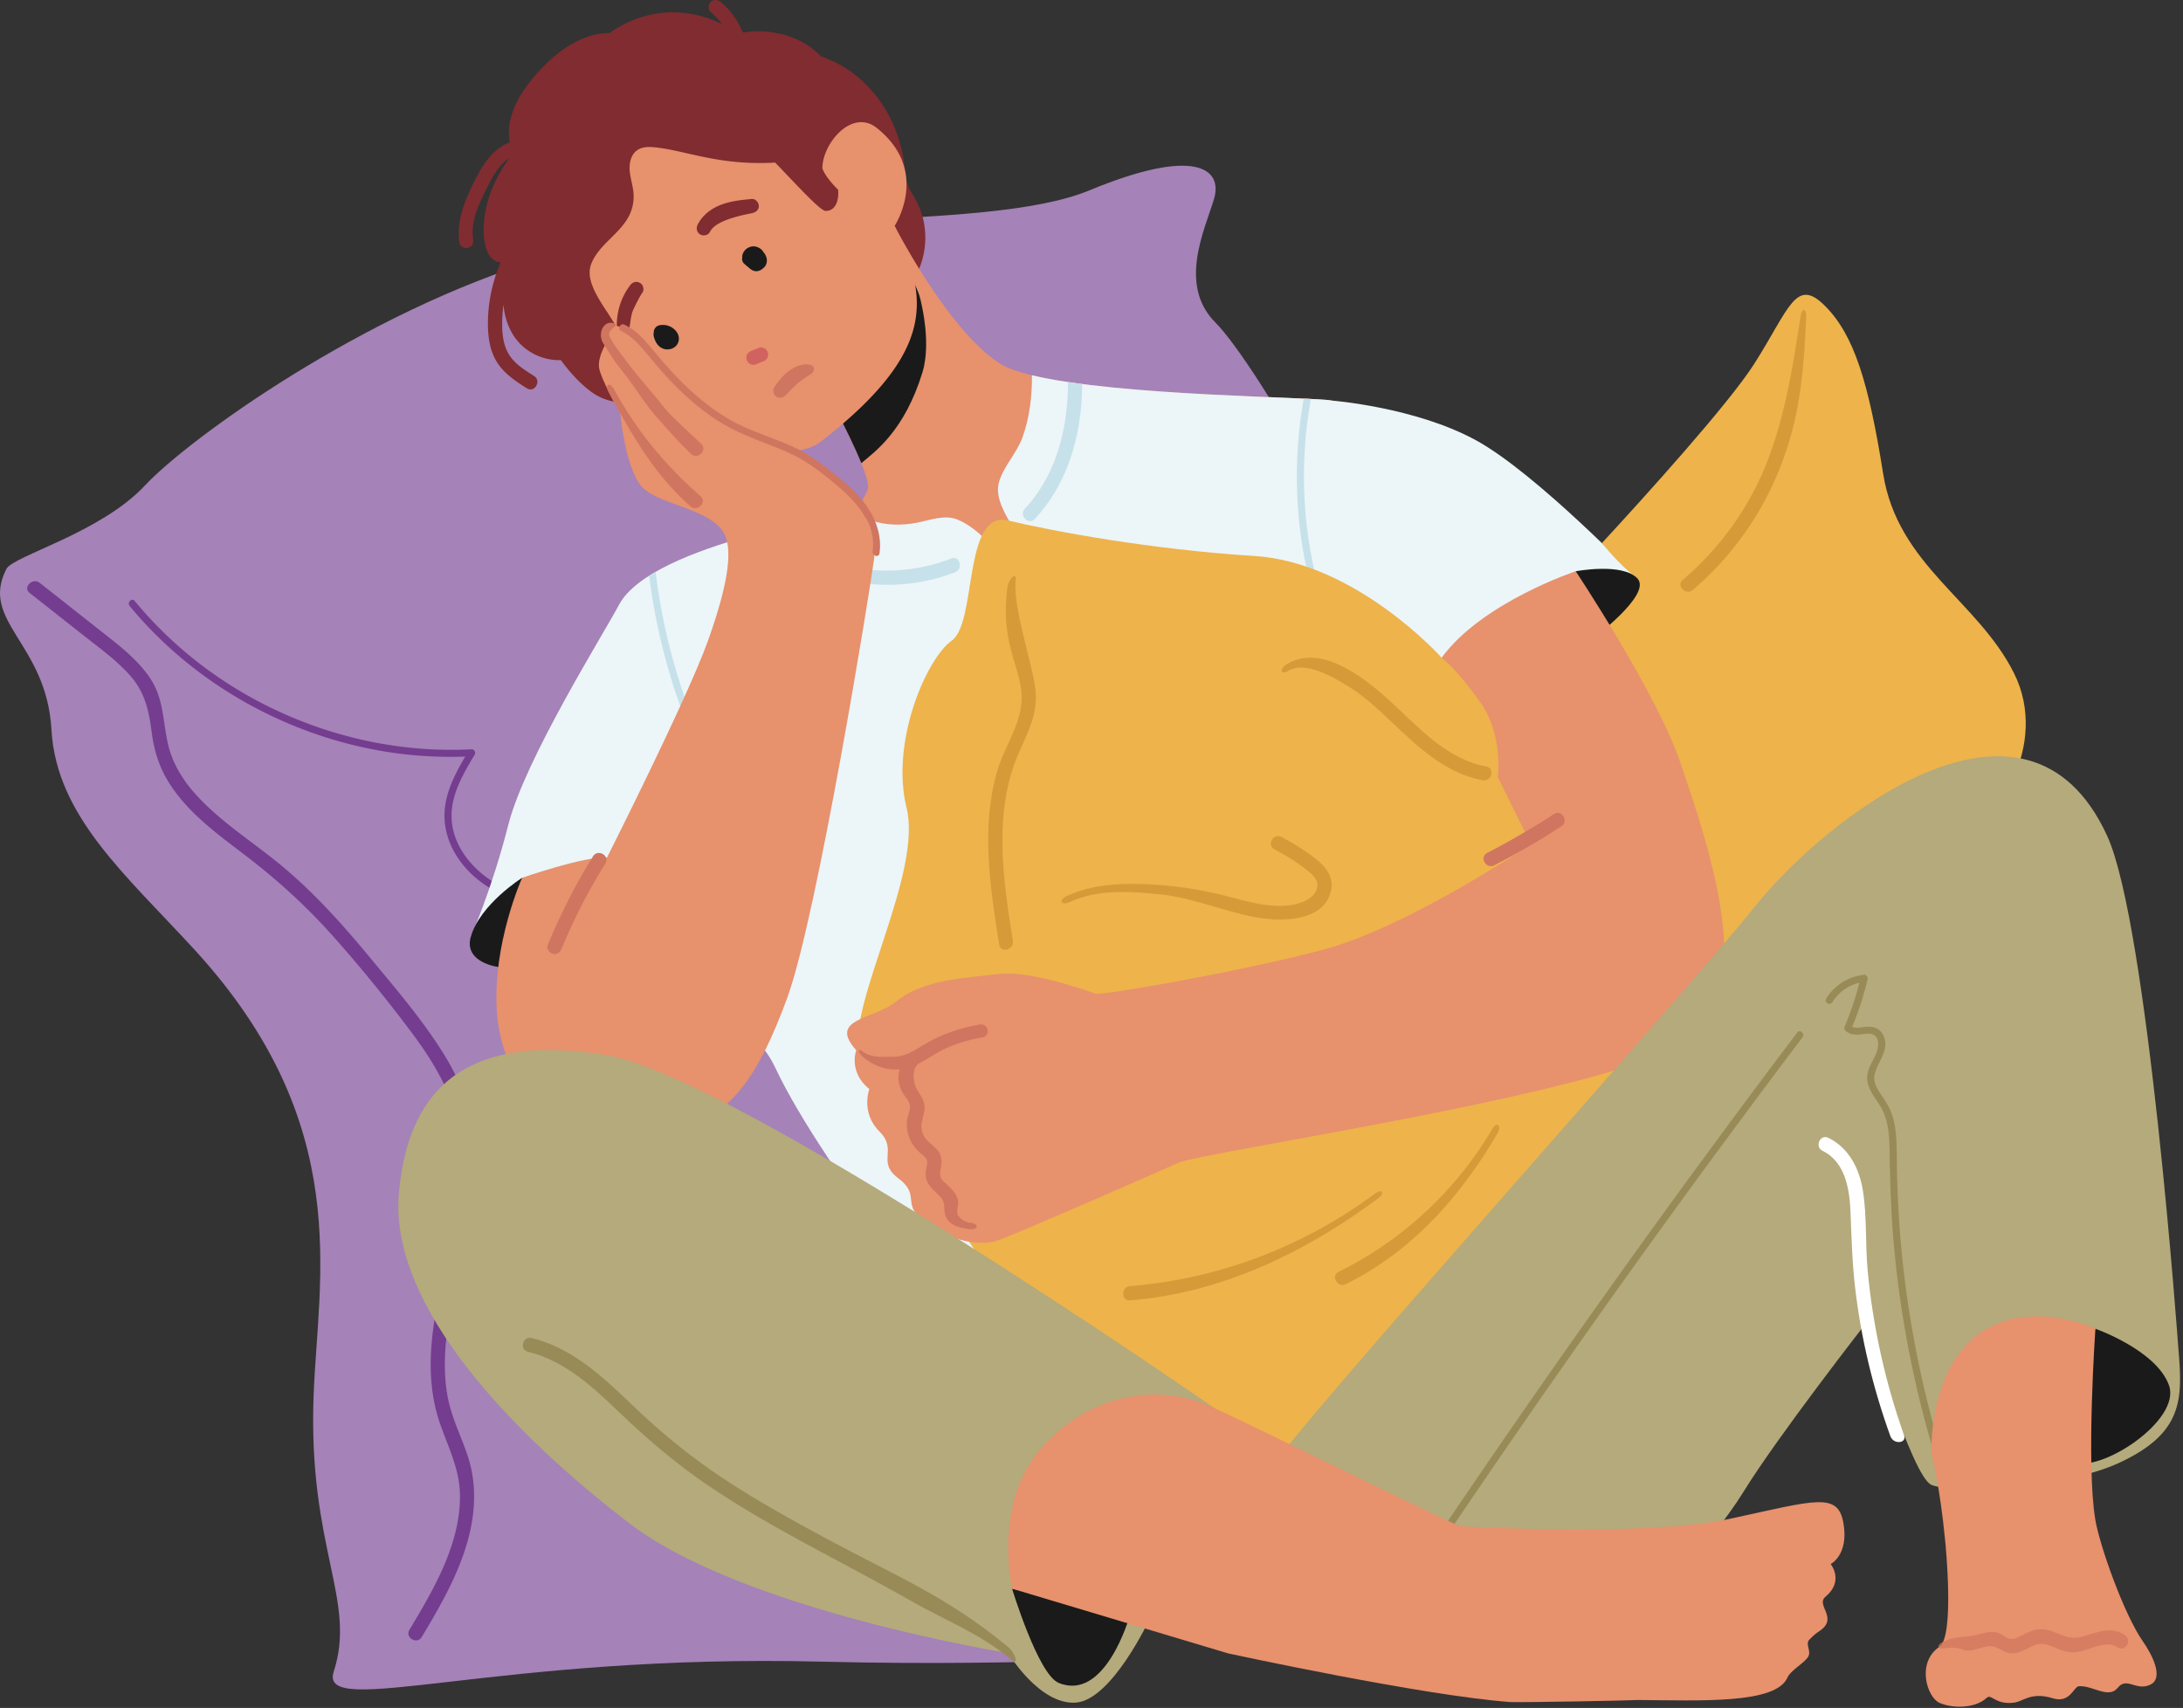 <svg xmlns="http://www.w3.org/2000/svg" viewBox="0 0 363 284"><rect x="0" y="0" width="363" height="284" fill="#333333" stroke="none"/><g fill="none" fill-rule="nonzero"><path fill="#A582B7" d="M136.75 276.308c-54.21-1.382-83.88 9.725-81.255 1.64 3.858-11.875-4.273-20.488-3.352-45.784.717-19.735 6.9-45.132-19.784-74.232-11.458-12.496-22.996-22.227-23.805-36.62-.81-14.39-12.009-17.97-7.479-26.726 1.113-2.148 15.65-5.963 23.003-13.835 7.356-7.873 36.584-28.91 65.994-37.72 29.411-8.81 73.486-4.098 91.086-11.382 17.601-7.284 22.215-3.605 20.717 1.434-1.498 5.04-6.068 14.274.264 20.584 6.333 6.31 30.995 46.147 32.075 72.088 1.08 25.94 21.163 54.925 25.956 74.594 4.794 19.67-87.915 75.96-87.915 75.96s-16.76.478-35.506 0Z"/><path fill="#743D90" d="M74.472 232.437c-1.24-6.433.04-13.06 1.422-19.358 1.371-6.246 3.013-12.518 3.207-18.944.2-6.622-1.61-12.782-5.04-18.427-3.593-5.91-8.226-11.262-12.624-16.582-4.577-5.534-9.407-10.91-14.975-15.472-4.614-3.782-9.756-7.002-13.803-11.435-2.2-2.412-3.958-5.22-4.706-8.426-.892-3.827-.698-7.575-2.964-10.98-2.02-3.036-4.927-5.287-7.758-7.519l-10.62-8.37c-1.185-.934-2.872.731-1.675 1.675l9.038 7.124c2.603 2.053 5.35 4.03 7.575 6.51 2.544 2.828 3.206 5.878 3.68 9.554.38 2.954 1.22 5.703 2.795 8.246 2.986 4.818 7.632 8.302 12.085 11.674 5.384 4.074 10.328 8.467 14.846 13.497 4.68 5.206 9.138 10.694 13.345 16.29 4.077 5.422 7.637 11.381 8.302 18.271 1.217 12.622-4.958 24.545-4.984 37.1-.006 3.335.454 6.69 1.55 9.846 1.391 4.01 3.287 7.62 3.318 11.97.055 8.11-4.363 15.593-8.4 22.327-.787 1.31 1.261 2.504 2.044 1.197 3.646-6.08 7.36-12.54 8.426-19.658.518-3.456.35-6.976-.736-10.312-1.075-3.303-2.685-6.36-3.348-9.798M103.11 149.59c-6.35.392-13.294.89-19.216-1.914-4.683-2.216-8.912-6.765-8.806-12.227.071-3.648 2.031-6.919 3.842-9.963.222-.372-.058-.915-.51-.89-8.248.427-16.52-.72-24.37-3.275-7.862-2.557-15.294-6.518-21.76-11.673A66.802 66.802 0 0 1 22.4 99.93c-.485-.589-1.319.254-.837.838 5.34 6.471 11.91 11.895 19.217 16.01 7.272 4.095 15.276 6.922 23.521 8.236 4.32.687 8.694.948 13.063.792-1.535 2.616-2.988 5.357-3.367 8.4-.348 2.78.36 5.56 1.82 7.936 3.267 5.316 9.157 7.9 15.148 8.633 4.031.492 8.106.25 12.144 0 .758-.047.763-1.233 0-1.186"/><path fill="#802C30" d="M153.551 36.628c-.336-1.54-.973-2.944-1.782-4.288-.429-.713-.83-1.417-1.03-2.233-.214-.877-.25-1.785-.358-2.678-.73-6.043-3.74-11.746-8.69-15.368a19.466 19.466 0 0 0-5.196-2.698c-2.877-3.07-7.293-4.386-11.465-4.123-.5.032-.996.091-1.49.161-.815-1.94-2.056-3.7-3.686-5.067-.49-.41-1.196-.48-1.676 0-.422.423-.492 1.263 0 1.676a11.47 11.47 0 0 1 1.881 2.003c-2.879-1.438-6.115-2.145-9.347-1.927-3.359.228-6.613 1.454-9.348 3.407-4.159 0-8.033 2.531-10.925 5.49-3.252 3.328-6.539 7.777-5.668 12.684-2.557.921-4.314 3.385-5.55 5.813-1.737 3.411-3.415 6.991-2.825 10.912.094.631.893.984 1.457.827.677-.19.924-.82.827-1.457-.466-3.105 1.116-6.166 2.468-8.85.83-1.649 1.906-3.6 3.523-4.598-1.797 2.504-3.199 5.292-3.839 8.305-.453 2.136-.653 4.65.028 6.761.298.93.871 1.8 1.83 2.138.18.064.366.096.552.116-1.343 3.164-2.086 6.574-2.106 10.026-.013 2.201.275 4.515 1.427 6.436 1.185 1.975 3.14 3.264 5.045 4.47 1.293.816 2.482-1.234 1.196-2.047-1.607-1.016-3.335-2.076-4.292-3.78-.99-1.766-1.065-3.903-.988-5.878.03-.74.106-1.474.206-2.204.161 2.067.837 4.102 2.104 5.752 1.748 2.275 4.623 3.574 7.434 3.47.077.106.151.216.23.32 1.393 1.838 3.038 3.67 4.917 5.021 3.258 2.343 7.7 2.233 10.926-.053 1.014 1.876 2.193 3.685 4.184 4.641 2.043.981 4.434 1.198 6.661.905 4.512-.592 8.52-3.425 10.441-7.572a13.846 13.846 0 0 0 1.292-5.657c.274.124.546.25.83.355 1.584.593 3.325.938 4.923.21 2.952-1.35 3.764-4.746 5.82-6.984 2.302 1.294 5.381 1.001 7.314-.847 1.334-1.276 1.925-3.14 1.78-4.944a13.606 13.606 0 0 0 .965-8.646"/><path fill="#E7916D" d="M148.76 37.563s.164.32.47.89c1.956 3.647 9.718 17.484 17.19 22.082 8.635 5.314 52.26 5.39 55.016 6.07 2.756.677-84.244 50.835-91.109 51.5-6.863.663 13.065-34.226 13.951-36.688.885-2.464-7.529-17.448-7.529-17.448l12.011-26.406Z"/><path fill="#1A1A1A" d="M153.41 61.85c.638-2.086 1.054-6.085-.35-12.054-.76-3.228-3.979-7.49-5.91-8.69l-10.4 22.863s4.363 7.772 6.474 13.04c2.233-1.888 7.17-5.284 10.186-15.16"/><path fill="#E7916D" d="M99.15 48.931c.884 1.684 2.107 3.32 2.891 4.685 2.094 3.646 5.844 6.857 8.743 9.915 7.762 8.19 19.795 14.52 25.803 9.838 19.958-15.553 17.338-24.443 12.173-35.806 0 0 6.04-9.117-2.966-16.288-4.142-3.298-9.075 2.633-9.044 6.73.524 1.54 2.606 3.533 2.606 3.533.182 1.545-.306 3.573-2.082 3.532-.913-.022-4.908-4.455-8.38-8.038-8.884.534-14.514-1.825-19.246-2.445-1.272-.167-2.689-.338-3.728.416-1.026.743-1.319 2.163-1.208 3.426.113 1.262.543 2.48.635 3.745a7.093 7.093 0 0 1-.635 3.48c-.739 1.594-2.037 2.848-3.285 4.085-1.247 1.236-2.506 2.546-3.129 4.188-.592 1.56-.043 3.306.851 5.004"/><path fill="#1A1A1A" d="M127.438 42.784a2.463 2.463 0 0 0-.25-.544 3.59 3.59 0 0 0-.203-.27 4.55 4.55 0 0 0-.218-.312c-.233-.292-.56-.47-.904-.6a1.747 1.747 0 0 0-1.089-.015c-.333.107-.673.29-.897.565-.199.245-.293.388-.396.693-.06.175-.064.353-.053.533-.009.06-.038.114-.035.176.014.3.11.635.347.837.087.075.174.15.26.222.015.015.024.033.038.047.06.058.133.098.196.152.033.03.066.056.1.084.091.08.184.16.277.238.237.198.435.34.727.44.484.162 1.02.017 1.406-.302l.007-.004c.013-.009.023-.019.036-.029.02-.017.044-.028.061-.047l.01-.01c.172-.134.316-.27.436-.473.241-.419.294-.92.144-1.38M112.825 55.832a1.955 1.955 0 0 0-.25-.555 2.882 2.882 0 0 0-.822-.807c-.172-.116-.367-.19-.56-.269a1.84 1.84 0 0 0-.325-.102 3.09 3.09 0 0 0-1.28-.003l-.284.12a.882.882 0 0 0-.333.304.587.587 0 0 0-.153.261.895.895 0 0 0-.1.456c-.003.021 0 .041-.002.062a1.252 1.252 0 0 0-.015.594c.135.571.372 1.118.774 1.551.25.272.58.47.93.577.35.11.69.09 1.042.028.34-.06.648-.247.904-.472.12-.105.22-.24.303-.376.067-.108.11-.236.156-.354a.741.741 0 0 0 .034-.12c.058-.309.067-.587-.02-.895"/><path fill="#D0635F" d="M127.685 58.643c-.093-.287-.27-.563-.545-.708l-.282-.12a1.206 1.206 0 0 0-.63 0c-.417.174-.833.348-1.249.52a.902.902 0 0 0-.403.212.897.897 0 0 0-.305.333.877.877 0 0 0-.14.44.893.893 0 0 0 .021.473c.093.287.27.563.544.708l.283.12c.21.056.42.056.63 0l1.25-.52a.894.894 0 0 0 .401-.213.905.905 0 0 0 .306-.332.89.89 0 0 0 .14-.44.892.892 0 0 0-.02-.473"/><path fill="#D0755F" d="M134.05 60.597c-1.225.006-2.265.6-3.21 1.36-.835.67-1.48 1.552-2.09 2.42-.357.51-.109 1.34.425 1.62.606.323 1.18.073 1.621-.423 2.712-3.047 4.18-3.166 4.44-3.792.346-.837-.18-1.19-1.186-1.185"/><path fill="#802C30" d="M124.994 33.088c-1.883.173-3.762.371-5.51 1.132-1.449.63-2.77 1.71-3.477 3.143-.283.574-.155 1.282.424 1.62.523.306 1.338.152 1.622-.424.528-1.073 2.184-2.184 6.94-3.102.63-.122 1.186-.503 1.186-1.184 0-.596-.544-1.245-1.185-1.186M106.451 47.058c-.59-.35-1.232-.178-1.64.348a10.882 10.882 0 0 0-2.24 6.72c.01.62.44 1.245 1.112 1.255.603.01.905-.322 1.002-.977.265-1.78.322-2.295.696-3.08.395-.834 1.08-2.192 1.418-2.627.38-.493.173-1.33-.348-1.64"/><path fill="#ECF5F8" d="M245.386 73.184c-10.082-5.5-23.95-6.58-23.95-6.58-2.388-.587-35.417-.727-49.833-4.205.03 3.46-.415 7.148-1.6 10.386-.962 2.623-3.124 4.72-3.892 7.413-.732 2.557 1.13 5.406 2.31 7.537.832 1.502 1.755 3.07 2.331 4.728l-2.56 1.436c-1.166-1.138-2.293-2.32-3.472-3.44-1.642-1.564-3.45-3.273-5.604-4.1-2.104-.809-4.53.15-6.632.558-2.537.495-5.226.442-7.613-.37l-2.55-1.247s-33.882 4.956-39.373 15.24c-2.79 5.223-15.656 25.734-18.428 36.623-2.772 10.89-6.233 18.595-6.233 18.595s42.48 4.393 50.605 21.736c8.126 17.34 33.414 47.992 33.414 47.992l77.417-107.372 32.584-21.886s-16.838-17.544-26.92-23.044"/><path fill="#C6E1EA" d="M172.085 86.285c5.694-6.18 7.8-14.273 7.865-22.434-.807-.104-1.597-.213-2.363-.328-.01 7.652-1.84 15.292-7.178 21.086-1.03 1.12.64 2.8 1.676 1.676M158.186 92.87c-7.085 2.754-15.103 2.712-22.099-.323-1.384-.6-2.592 1.44-1.196 2.046 7.571 3.284 16.21 3.561 23.925.561 1.405-.547.794-2.839-.63-2.284M218.595 99.76c.215.73 1.358.42 1.142-.315a72.046 72.046 0 0 1-1.759-33.112 413.13 413.13 0 0 0-1.176-.053 73.684 73.684 0 0 0-.403 23.442 71.61 71.61 0 0 0 2.196 10.038M115.092 122.482a100.946 100.946 0 0 0 4.847 9.93c.371.665 1.394.068 1.022-.6-6.25-11.208-10.325-23.628-11.894-36.369-.015-.12-.025-.238-.038-.358-.365.21-.726.428-1.082.654 1.155 9.183 3.543 18.206 7.145 26.743"/><path fill="#EEB34B" d="M239.723 109.366s-14.163-15.86-31.17-16.92c-17.008-1.059-33.357-4.083-40.91-5.897-7.555-1.816-5.135 16.938-9.37 19.963-4.234 3.024-10.223 16.851-7.53 27.784 2.691 10.932-9.55 32.055-8.016 40.94 1.535 8.883 25.124 39.741 28.805 47.213 3.68 7.473 24.52 36.321 27.545 38.478 3.025 2.155 17.95 7.404 31.827-15.733 13.878-23.137 48.29-58.128 53.574-62.872 5.285-4.744 18.587-42.29 22.908-43.822 4.321-1.532 15.847-3.94 19.926-2.457 4.08 1.482 13.63-11.988 7.594-24.087-6.037-12.099-19.345-17.958-21.765-33.177-2.42-15.219-4.84-23.083-9.68-27.923-4.839-4.84-5.896.412-11.719 9.583-4.26 6.71-18.2 22.098-25.373 29.872 3.797 4.568 5.513 5.471 5.938 5.916-2.328 2.52-10.289-1.237-10.289-1.237l-22.295 14.376Z"/><path fill="#D79A39" d="M172.203 114.933c-.44-4.48-3.832-13.898-3.305-18.47.175-1.51-1.197-.244-1.394 1.253-1.162 8.796 1.967 12.865 2.354 17.458.403 4.776-2.912 8.905-4.143 13.37-2.573 9.32-1.058 19.164.43 28.531.238 1.502 2.521.864 2.284-.63-1.496-9.424-3.042-19.475.02-28.758 1.424-4.316 4.224-7.997 3.754-12.754"/><path fill="#1A1A1A" d="M262.018 94.99s7.87-1.484 10.29 1.237c2.418 2.723-7.866 10.284-7.866 10.284l-2.424-11.52Z"/><path fill="#D79A39" d="M247.162 127.463c-6.89-1.29-11.527-6.862-16.492-11.315-4.01-3.596-11.067-9.12-16.667-5.716-1.3.791-1.088 1.91.22 1.114 2.79-1.696 7.397 1.004 9.877 2.52 2.73 1.667 5.07 3.874 7.377 6.067 4.34 4.126 8.957 8.473 15.055 9.615 1.49.28 2.13-2.004.63-2.285M219.467 143.394c-1.915-1.664-4.126-3.04-6.36-4.222-1.348-.713-2.547 1.332-1.198 2.046 1.998 1.057 3.956 2.257 5.7 3.702.921.764 1.731 1.583 1.365 2.863-.306 1.067-1.29 1.777-2.278 2.166-4.285 1.688-9.387-.135-13.61-1.16-4.425-1.072-8.96-1.694-13.515-1.8-4.199-.096-8.392.235-12.242 2.035-1.38.645-.857 1.633.518.99 4.758-2.224 10.123-1.778 15.224-1.278 5.428.53 11.59 3.28 16.97 3.982 3.824.5 9.901.275 11.218-4.305.57-1.984-.299-3.72-1.792-5.02M228.628 198.481c-11.835 8.806-26.003 14.2-40.717 15.376-1.509.12-1.522 2.49 0 2.37 15.122-1.21 29.064-7.894 41.242-16.955 1.21-.9.701-1.703-.525-.79"/><path fill="#E7916D" d="M239.723 109.366s2.557 1.922 6.434 7.415c3.876 5.491 2.907 12.454 2.907 12.454l5.515 11.13s-20.377 13.811-34.59 17.566c-14.217 3.756-36.832 7.633-37.8 7.31-.97-.322-10.668-3.914-16.16-3.268-5.492.647-12.52.887-16.94 4.524-3.735 3.073-11.497 2.792-6.714 8.135 0 0-1.339 3.672 2.186 6.456 0 0-1.484 3.897 1.67 7.051 3.154 3.155-.557 5.01 3.154 7.793 3.711 2.784.557 4.22 4.082 7.027 3.527 2.808 8.907 4.664 12.804 3.18 3.896-1.485 25.606-10.949 29.69-12.804 4.081-1.856 75.641-12.129 85.847-21.035 10.205-8.908 2.092-32.275-2.38-45.443-3.954-11.646-17.41-31.867-17.41-31.867s-15.608 5.186-22.295 14.376"/><path fill="#D0755F" d="M161.341 203.333a3.039 3.039 0 0 1-2.044-1.233c-.349-.488.112-1.769.027-2.318-.168-1.093-.885-1.904-1.707-2.67-.36-.339-.815-.67-1.065-1.09-.363-.61-.232-1.127-.11-1.782.21-1.125.197-2.17-.648-3.099-.837-.922-1.876-1.427-2.346-2.627-.562-1.438.048-2.495.265-3.89.192-1.237-.44-2.218-1.117-3.242-.725-1.098-1.128-3.57.14-4.515 1.652-.866 3.126-1.94 4.866-2.69a24.464 24.464 0 0 1 5.71-1.663c1.49-.248 1.092-2.394-.407-2.145-3.577.596-6.93 1.86-9.91 3.735-1.397.881-2.72 1.61-4.488 1.625-1.635.014-3.687.157-4.95-.8-1.19-.9-.965.151.217 1.045 1.924 1.458 3.924 2.04 5.851 1.832-.18.535-.251 1.1-.208 1.663.056.704.256 1.41.581 2.055.336.667.952 1.247 1.216 1.94.344.896-.157 1.634-.322 2.511-.126.691-.125 1.4.003 2.09.26 1.421 1.045 2.73 2.201 3.712.73.62 1.216.851 1.058 1.854-.112.702-.302 1.373-.19 2.092.207 1.342 1.256 2.135 2.2 3.086.647.65.813 1.055.86 1.94.034.678.063 1.304.45 1.912.777 1.225 2.301 1.56 3.72 1.718 1.514.17 1.664-.876.147-1.046"/><path fill="#1A1A1A" d="M86.822 145.964s-6.967 4.376-8.535 9.794c-1.57 5.418 8.014 6.257 11.55 4.135 3.535-2.12-3.015-13.929-3.015-13.929"/><path fill="#E7916D" d="M91.02 185.495s-7.609-5.9-8.396-17.186c-.788-11.283 4.198-22.345 4.198-22.345s10.384-3.632 14.113-3.369c0 0 13.392-26.508 16.803-36.083 3.412-9.576 4.294-15.576 2.41-18.235-2.864-4.039-11.31-4.344-13.787-7.789-2.477-3.446-3.23-11.793-3.23-11.793s-3.339-5.806-3.53-7.663c-.193-1.856 1.334-4.225 1.334-4.225s-.768-1.746 0-2.434c.77-.688 3.09-.032 4.88 1.681 1.79 1.712 5.178 5.794 7.295 8.308 2.118 2.514 8.138 5.413 12.87 8.068 4.732 2.653 9.732 3.841 13.445 7.62 3.714 3.776 6.523 8.162 5.917 12.926-.604 4.764-9.452 59.361-14.443 72.972-4.99 13.611-9.376 18.754-16.182 21.174-6.805 2.42-18.658 1.587-23.697-1.627"/><path fill="#D0755F" d="M98.614 142.393a100.39 100.39 0 0 0-7.526 14.75c-.245.591.263 1.301.827 1.456.68.187 1.212-.233 1.457-.827a97.014 97.014 0 0 1 7.288-14.184c.807-1.3-1.242-2.49-2.046-1.195M116.595 73.8c-1.505-1.415-3.027-2.813-4.51-4.252-1.48-1.439-1.804-2.056-3.646-4.224-1.276-1.5-2.938-3.506-4.135-5.07-.586-.766-3.053-3.924-3.028-4.675.033-.987 1.731-1.386.864-1.775-1.62-.726-2.938 1.586-1.79 3.354.644.996 1.682 2.701 2.42 3.63.817 1.032 1.657 2.107 2.42 3.181 1.428 2.016 2.578 3.797 4.233 5.641 1.83 2.04 3.502 3.99 5.496 5.866 1.111 1.044 2.79-.628 1.676-1.676M116.481 82.51c-5.937-5.236-10.548-10.793-14.355-17.73-.734-1.339-1.656-.899-.92.44 3.894 7.1 7.525 13.607 13.6 18.964 1.14 1.006 2.821-.664 1.675-1.675"/><path fill="#D0755F" d="M142.2 81.87c-1.413-1.44-3.007-2.697-4.597-3.934-1.59-1.237-3.23-2.4-5.04-3.299-3.612-1.795-7.563-2.779-11.084-4.776-3.276-1.858-6.173-4.305-8.79-7.003-1.5-1.547-2.886-3.188-4.26-4.848-1.305-1.58-2.7-3.124-4.58-4.026-.684-.329-1.286.693-.597 1.023 1.64.788 2.876 2.092 4.03 3.467 1.168 1.391 2.31 2.796 3.54 4.132 2.45 2.658 5.144 5.114 8.162 7.112 3.178 2.104 6.68 3.34 10.2 4.727 1.86.732 3.654 1.577 5.32 2.685 1.616 1.076 3.144 2.301 4.633 3.548 3.236 2.71 6.614 6.456 5.97 11.024-.103.746 1.037 1.068 1.144.315.547-3.895-1.393-7.438-4.05-10.147"/><path fill="#B4AA7B" d="M272.675 268.655s11.6-11.437 17.265-20.63c5.666-9.192 20.377-28.045 20.377-28.045s7.568 25.51 10.841 26.926c3.275 1.417 21.81.597 30.924-3.526 11.008-4.978 10.865-10.7 10.156-19.037 0 0-5.044-70.462-11.833-85.32-13.55-29.656-47.428-2.332-58.664 11.803-11.236 14.138-78.563 89.007-79.628 92.554-1.064 3.546 49.27 29.193 60.562 25.275"/><path fill="#FFF" d="M316.618 238.605c-3.107-8.586-5.206-18.203-6.052-27.296-.41-4.403-.1-8.935-.79-13.3-.576-3.648-2.314-7.133-5.753-8.81-1.373-.672-2.326 1.5-.958 2.166 3.85 1.88 4.508 6.514 4.655 10.347.16 4.203.28 8.373.776 12.555.99 8.374 2.975 16.617 5.845 24.544.518 1.435 2.797 1.23 2.277-.206"/><path fill="#988B57" d="M298.85 171.692a1913.838 1913.838 0 0 0-61.16 85.795c-.427.634.625 1.18 1.047.554a1899.265 1899.265 0 0 1 60.986-85.548c.456-.604-.413-1.41-.873-.8M322.89 241.778a173.98 173.98 0 0 1-6.608-32.93c-.56-5.537-.835-11.093-.88-16.657-.02-2.437-.056-4.979-.95-7.28-.42-1.078-1.044-1.994-1.694-2.943-.71-1.036-1.339-2.127-1-3.422.554-2.132 2.52-4.078 1.406-6.41-.433-.909-1.299-1.365-2.28-1.42-.84-.048-2.086.415-2.897.017a50.612 50.612 0 0 0 2.562-7.89c.08-.339-.17-.795-.57-.75-2.616.283-4.93 1.712-6.309 3.963-.399.652.625 1.246 1.023.598a7.17 7.17 0 0 1 4.488-3.242 48.91 48.91 0 0 1-2.424 7.235c-.103.242-.113.521.093.72.658.63 1.477.726 2.355.652.842-.072 2.078-.416 2.715.338.604.712.404 1.914.1 2.708-.414 1.08-1.11 2.034-1.405 3.164-.623 2.392 1.075 4.012 2.17 5.917 1.242 2.161 1.383 4.733 1.422 7.167.086 5.483.263 10.943.78 16.405a174.91 174.91 0 0 0 6.76 34.375c.22.728 1.364.418 1.142-.314"/><path fill="#1A1A1A" d="M348.432 220.948s10.174 3.582 12.24 9.416c2.068 5.835-11.496 14.718-16.04 12.734-4.543-1.984 3.8-22.15 3.8-22.15"/><path fill="#E7916D" d="M323.457 256.26c-.848-8.98-2.29-14.69-2.29-14.69s-.564-13.525 7.767-19.686c8.332-6.16 19.5-.937 19.5-.937s-1.58 22.635 0 31.836c.723 4.223 4.726 15.616 7.91 20.174 1.404 2.011 3.583 6.028 1.228 7.172-2.354 1.146-3.9-1.383-5.427.526-1.526 1.907-4.2-.438-6.473-.263-.832.064-1.454 2.88-4.285 2.012-3.682-1.128-4.88.508-6.474.716-3.148.412-3.76-1.54-4.548-.803-1.96 1.831-5.763 1.781-7.862.834-2.1-.948-3.858-6.695-.01-9.319 2.585-1.762.964-17.573.964-17.573"/><path fill="#D0755F" fill-opacity=".7" d="M353.331 271.883c-2.23-1.506-4.608-.46-6.914.221-1.542.456-2.645.181-4.074-.416-1.125-.47-2.265-.898-3.506-.736-1.11.145-2.028.713-3.022 1.183-.505.238-1.05.511-1.626.378-.603-.139-1.118-.686-1.696-.915-1.21-.48-2.302-.142-3.502.191-1.63.453-3.31.311-4.916.826-2.37.76-2.09 1.683-.583 1.451 2.49-.385 2.697.526 4.075.39 1.208-.118 2.78-.955 3.925-.667 1.13.283 1.858 1.165 3.122 1.136 1.055-.025 2.02-.556 2.937-1.02 1.217-.622 2.118-.733 3.41-.24 1.125.426 2.192.994 3.414 1.085 2.483.185 5.515-2.339 7.76-.82 1.267.855 2.454-1.196 1.196-2.047"/><path fill="#B4AA7B" d="M201.875 234.106s-79.23-55-100.94-58.63c-21.709-3.63-33 4.034-34.615 22.99-1.613 18.954 19.36 40.297 38.314 54.832 18.955 14.535 63.008 21.577 63.008 21.577s5.161 8.612 11.205 8.246c6.044-.367 12.393-14.06 12.393-14.06l10.635-34.955Z"/><path fill="#1A1A1A" d="M168.291 264.165s4.324 14.258 7.746 15.67c7.763 3.202 11.77-11.01 11.77-11.01l-19.516-4.66Z"/><path fill="#E7916D" d="M306.541 253.302c-.91-5.256-4.553-3.849-18.818-.766-14.259 3.081-44.969 1.254-44.989 1.25-.625-.28-1.253-.569-1.884-.864-12.076-5.65-27.41-13.38-38.975-18.816-10.613-4.99-22.638-1.236-29.62 7.824-6.982 9.06-3.965 22.235-3.965 22.235l35.914 10.761s32.311 7.025 46.973 8.1c1.77.075 19.286-.233 21.13-.344 10.356.06 22.995.733 24.925-3.743.5-1.159 2.79-2.397 3.423-3.423.633-1.026-.588-2.106.264-2.925.977-.94.79-.787 1.755-1.463 3.036-2.125-.799-4.22.878-5.617 3.16-2.634.864-5.435.864-5.435s3.035-1.517 2.125-6.774"/><path fill="#988B57" d="M167.642 273.87c-10.196-8.418-18.484-11.708-30.069-17.942-5.675-3.054-11.324-6.176-16.724-9.7-5.547-3.618-10.623-7.719-15.4-12.299-4.965-4.76-10.15-9.753-17.034-11.44-1.48-.363-2.112 1.921-.629 2.284 6.168 1.512 10.853 5.912 15.313 10.184 4.567 4.376 9.315 8.422 14.552 11.984 10.69 7.273 22.441 12.757 33.645 19.155 6.34 3.62 11.358 5.318 16.994 9.972 1.167.964.53-1.226-.648-2.198"/><path fill="#D79A39" d="M299.404 52.623c-1.286 8.33-2.59 16.77-5.743 24.637-2.976 7.421-7.774 13.974-13.84 19.165-1.16.992.521 2.661 1.674 1.675a51.715 51.715 0 0 0 14.09-19.33c3.397-8.122 4.31-15.33 4.757-26.047.064-1.508-.706-1.605-.938-.1M248.16 187.698c-6.01 10.234-14.932 18.518-25.56 23.788-1.367.677-.169 2.722 1.195 2.045 10.973-5.44 18.984-14.45 25.184-25.01.774-1.318-.048-2.137-.82-.822"/><path fill="#D0755F" d="M258.428 135.362a134.145 134.145 0 0 1-11.14 6.474c-1.354.703-.157 2.748 1.196 2.046a134.273 134.273 0 0 0 11.141-6.474c1.275-.825.088-2.878-1.196-2.046"/></g></svg>